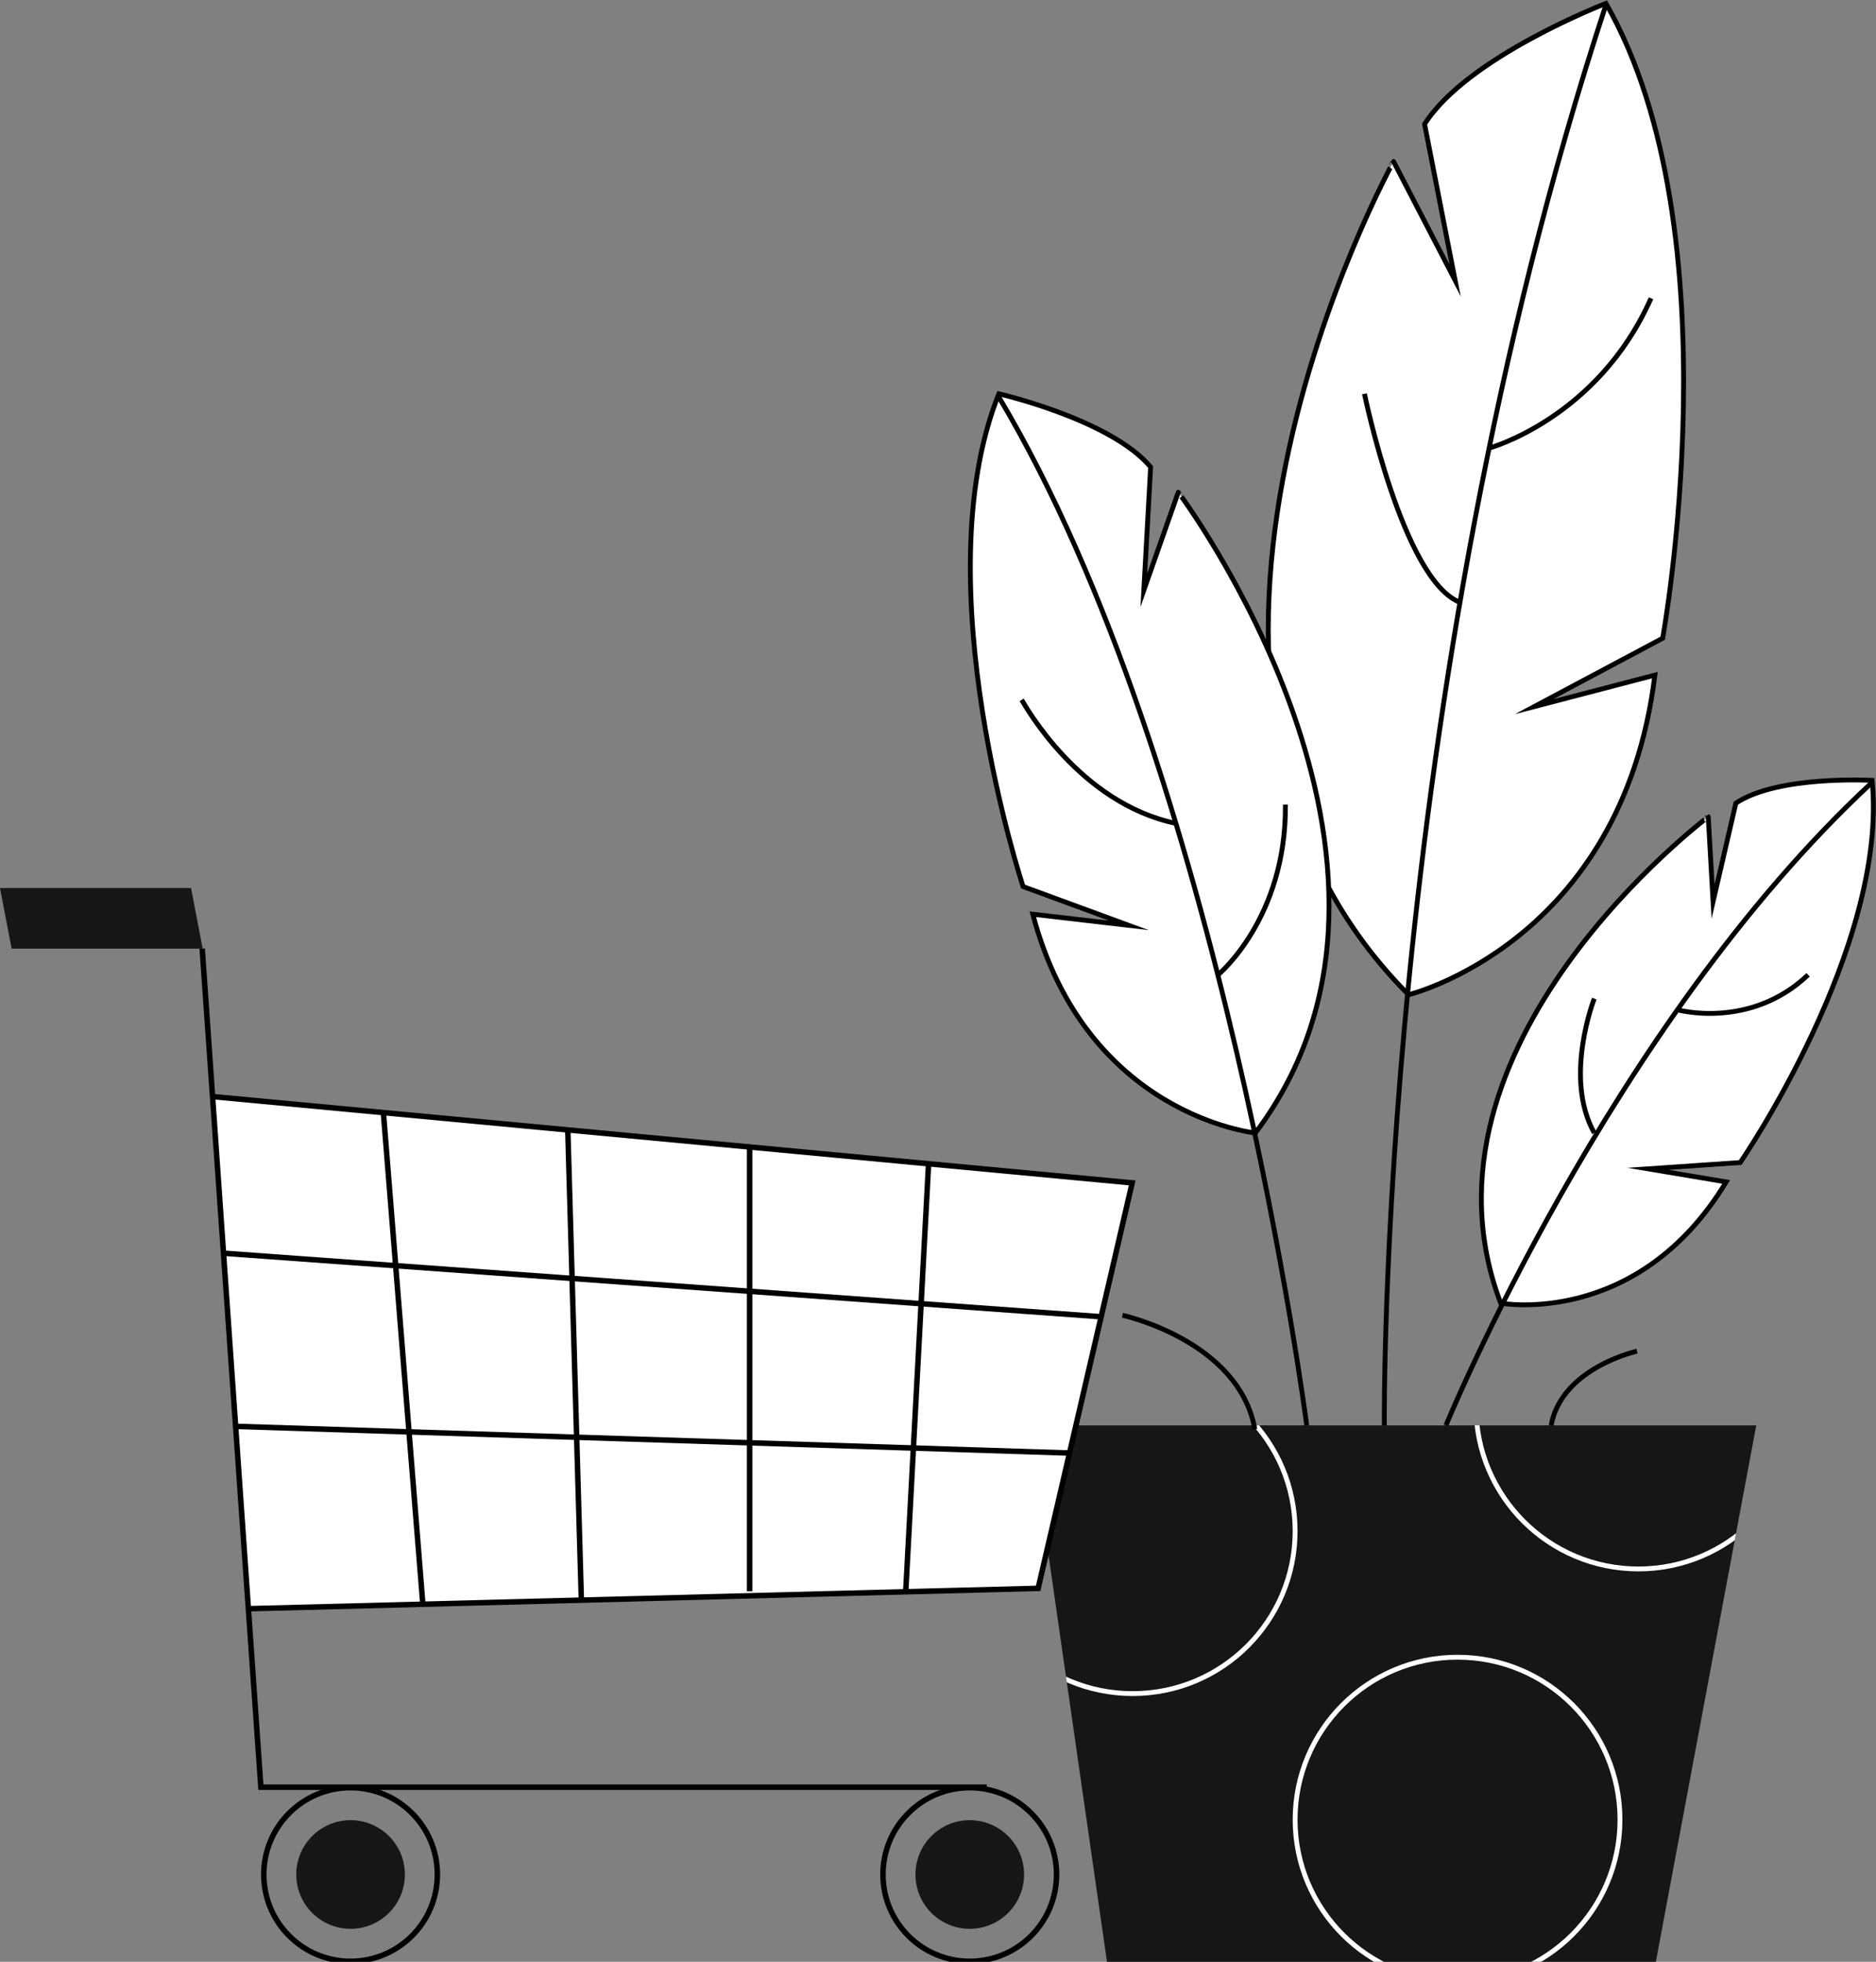 <?xml version="1.0" encoding="utf-8"?>
<!-- Generator: Adobe Illustrator 25.2.3, SVG Export Plug-In . SVG Version: 6.00 Build 0)  -->
<svg version="1.1" id="Layer_1" xmlns="http://www.w3.org/2000/svg" xmlns:xlink="http://www.w3.org/1999/xlink" x="0px" y="0px"
	 viewBox="0 0 386.9 404.5" style="enable-background:new 0 0 386.9 404.5;" xml:space="preserve">
<rect x="0" y="0" width="386.9" height="404.5" fill="#808080" stroke="none"/>
<style type="text/css">
	.st0{fill:#161616;}
	.st1{clip-path:url(#SVGID_2_);}
	.st2{fill:none;stroke:#FFFFFF;stroke-miterlimit:10;}
	.st3{fill:#FFFFFF;stroke:#000000;stroke-miterlimit:10;}
	.st4{fill:none;stroke:#000000;stroke-miterlimit:10;}
	.st5{fill:#FFFFFF;stroke:#000000;stroke-width:1.13;stroke-miterlimit:10;}
	.st6{fill:none;stroke:#000000;stroke-width:1.13;stroke-miterlimit:10;}
</style>
<g id="Layer_2_1_">
	<g id="Layer_1-2">
		<g>
			<polygon class="st0" points="341.5,404.5 228.3,404.5 212.4,293.9 362.2,293.9 			"/>
			<g>
				<defs>
					<polygon id="SVGID_1_" points="341.5,404.5 228.3,404.5 212.4,293.9 362.2,293.9 					"/>
				</defs>
				<clipPath id="SVGID_2_">
					<use xlink:href="#SVGID_1_"  style="overflow:visible;"/>
				</clipPath>
				<g class="st1">
					<g>
						<circle class="st2" cx="233.6" cy="315.7" r="33.5"/>
						<circle class="st2" cx="337.9" cy="290" r="33.5"/>
						<circle class="st2" cx="300.6" cy="375.2" r="33.5"/>
					</g>
				</g>
			</g>
			<path class="st3" d="M290.5,205.1c0,0,44-10.7,50.8-65.9l-24.9,6.5l26.5-14.1c0,0,15.3-83.7-11.7-130.9c0,0-28.6,11-37.4,24.9
				l6.3,32.2l-12.7-24.5C287.5,33.2,227.2,141.6,290.5,205.1z"/>
			<path class="st3" d="M258.9,233.6c0,0-34.9-3.5-45.9-45.1l19.8,2.3l-21.8-8c0,0-20.7-62.5-5-101.6c0,0,23.1,5.3,31.3,15.1
				l-1.4,25.4l7.1-20.2C243,101.5,300.7,178.2,258.9,233.6z"/>
			<path class="st4" d="M285.5,293.9c0,0-1.5-149.5,45.8-293.2"/>
			<path class="st4" d="M269.5,293.9c0,0-17.5-135.1-63.6-212.2"/>
			<path class="st3" d="M309.5,268.7c0,0,28.2,5.2,46.5-25l-16.1-2.7l19-1.3c0,0,30.6-44.5,27.2-78.8c0,0-19.4-1.1-28.1,4.7
				l-4.7,20.3l-1-17.5C352.4,168.4,289.3,215.5,309.5,268.7z"/>
			<path class="st4" d="M298.2,293.9c0,0,33.8-82.4,87.8-132.5"/>
			<path class="st4" d="M231.5,271.2c0,0,24,5.2,27.3,23.5"/>
			<path class="st4" d="M337.6,278.6c0,0-15.5,3.4-17.7,15.3"/>
			<path class="st4" d="M281.4,81.2c0,0,7.9,38.4,19.7,43"/>
			<path class="st4" d="M307.1,92.4c0,0,22.4-6.1,33.4-30.9"/>
			<path class="st4" d="M210.7,144.3c0.7,1.1,11.8,21.3,31.9,25.5"/>
			<path class="st4" d="M251.2,201c0,0,14.1-11.6,13.9-35.1"/>
			<path class="st4" d="M328.8,205.9c0,0-6.4,16.3,0,27.7"/>
			<path class="st4" d="M345.9,208.2c0,0,15,4.2,27-7.2"/>
		</g>
		<g>
			<polyline class="st5" points="43.8,226.1 233.5,243.9 214.1,327.5 51.2,331.7 			"/>
			<line class="st6" x1="191.5" y1="240.1" x2="186.8" y2="328.1"/>
			<line class="st6" x1="154.6" y1="236.6" x2="154.6" y2="328.1"/>
			<line class="st6" x1="117.1" y1="233" x2="119.9" y2="330"/>
			<line class="st6" x1="79.1" y1="229.8" x2="87.2" y2="330.7"/>
			<line class="st6" x1="46.1" y1="258.4" x2="227.1" y2="271.5"/>
			<line class="st6" x1="220.6" y1="299.6" x2="48.6" y2="294.1"/>
			<circle class="st6" cx="72.3" cy="386.5" r="17.9"/>
			<circle class="st6" cx="200" cy="386.5" r="17.9"/>
			<polygon class="st0" points="41.8,195.6 2.4,195.6 0,183.1 39.4,183.1 			"/>
			<polyline class="st6" points="41.7,195.6 53.8,368.5 203.5,368.5 			"/>
			<circle class="st0" cx="72.3" cy="386.5" r="11.2"/>
			<circle class="st0" cx="200" cy="386.5" r="11.2"/>
		</g>
	</g>
</g>
</svg>
